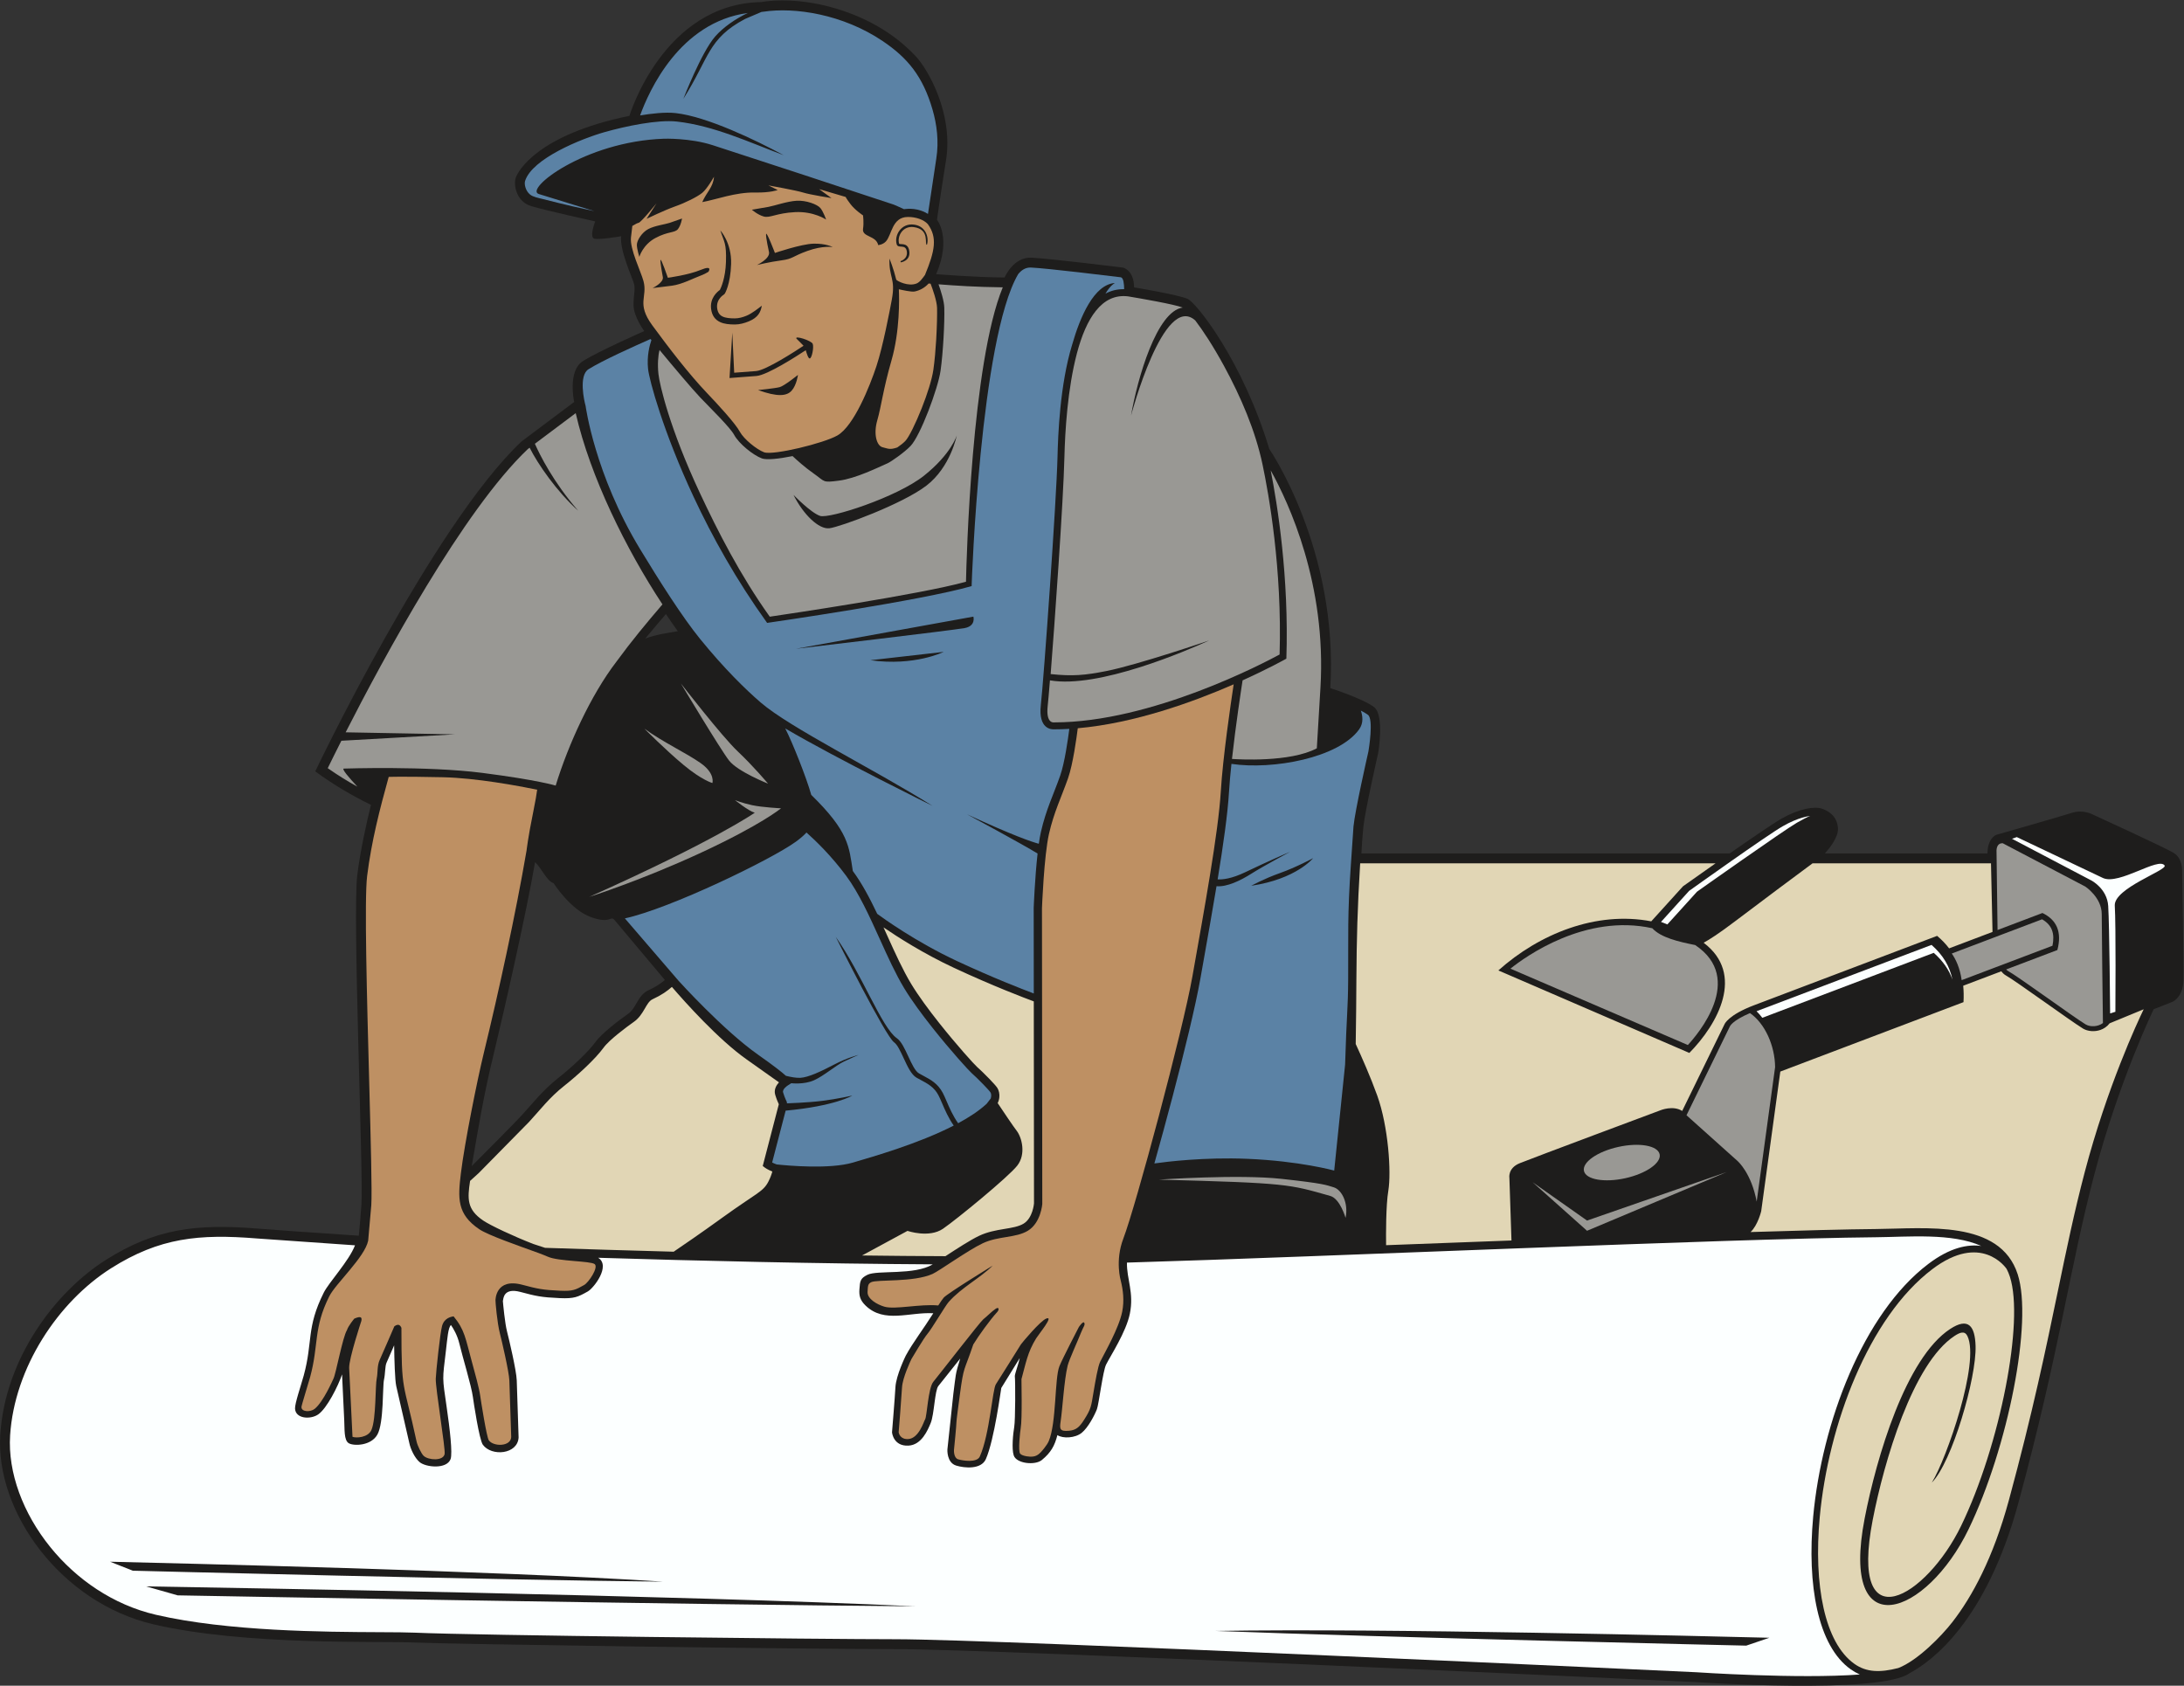<?xml version="1.0" encoding="UTF-8" standalone="no"?>
<svg
   xmlns:dc="http://purl.org/dc/elements/1.1/"
   xmlns:cc="http://creativecommons.org/ns#"
   xmlns:rdf="http://www.w3.org/1999/02/22-rdf-syntax-ns#"
   xmlns:svg="http://www.w3.org/2000/svg"
   xmlns="http://www.w3.org/2000/svg"
   viewBox="0 0 929.333 717.333"
   height="717.333"
   width="929.333"
   xml:space="preserve"
   id="svg2"
   version="1.1"><rect x="0" y="0" width="929.333" height="717.333" fill="#333333" stroke="none"/><defs
     id="defs6" /><g
     transform="matrix(1.333,0,0,-1.333,0,717.333)"
     id="g10"><g
       transform="scale(0.1)"
       id="g12"><path
         id="path14"
         style="fill:#1e1d1c;fill-opacity:1;fill-rule:evenodd;stroke:none"
         d="m 2009.2,5011.5 c 0,0 107.93,357.98 421.16,363.25 0,0 100.03,21.05 239.54,-21.06 139.5,-42.12 217.15,-113.19 254.01,-152.67 36.85,-39.48 119.76,-180.31 96.07,-330.35 -23.69,-150.03 -28.96,-190.83 -28.96,-190.83 0,0 47.39,-57.91 -2.63,-173.73 0,0 131.62,-10.53 218.48,-10.53 0,0 27.64,65.8 85.55,63.17 57.91,-2.63 292.17,-31.58 292.17,-31.58 0,0 35.54,-7.9 35.54,-63.18 0,0 142.14,-23.69 171.09,-36.85 28.96,-13.16 176.37,-200.05 260.6,-479.07 0,0 221.1,-321.13 194.78,-763.34 0,0 105.29,-34.22 139.51,-60.55 34.22,-26.32 13.16,-147.4 13.16,-147.4 0,0 -42.11,-184.26 -47.38,-236.9 -2.73,-27.3 -4.74,-58.83 -6.06,-82.89 H 5521.6 c 68.28,47.54 139.78,96.44 165.84,111.33 55.27,31.59 104.63,39.49 128.32,31.6 23.69,-7.9 49.35,-25.67 51.33,-63.18 1.5,-28.34 -27.45,-64.01 -41.68,-79.75 h 519.09 c 0,48.7 27.64,59.23 27.64,59.23 0,0 204.55,58.35 241.4,70.2 36.85,11.84 67.12,-5.27 67.12,-5.27 0,0 231.09,-105.73 258.73,-122.84 27.63,-17.11 26.32,-55.27 26.32,-55.27 0,0 5.38,-299.77 4.06,-352.41 -1.31,-52.65 -34.21,-67.13 -34.21,-67.13 l -60.55,-23.7 c 0,0 -110.67,-227.99 -189.64,-528.07 C 6606.41,1331.66 6574.81,1068.44 6443.2,584.102 6340.25,205.273 6166.46,77.668 6095.64,40.051 l -0.01,-0.012 c -93.27,-68.406 -682.94,-28.418 -682.94,-28.418 0,0 -2232.12,105.285 -2553.26,105.285 -321.13,0 -1421.4,15.801 -1537.22,21.063 -115.82,5.265 -536.972,-10.535 -831.784,57.91 C 195.621,264.316 -14.961,553.859 0.836,801.289 16.625,1048.71 179.824,1259.3 337.758,1359.32 c 157.937,100.02 289.547,115.82 484.332,100.03 54.019,-4.39 175.68,-12.81 323.28,-22.71 3.11,31.5 6.17,66.09 8.38,99.04 6.65,99.16 -28.95,926.55 -13.16,1052.89 9.84,78.7 29.89,167.61 43.61,223.47 -58.89,28.57 -119.01,63.68 -177.86,106.84 0,0 373.77,784.4 658.05,1052.88 l 168.47,126.35 c 0,0 -21.87,99.09 28.15,130.67 50.01,31.59 195.59,95.71 195.59,95.71 0,0 -34.22,46.06 -34.22,82.91 0,36.85 6.57,48.7 1.31,68.44 -5.26,19.74 -46.06,106.61 -40.8,151.36 0,0 -68.43,-11.85 -85.54,-7.9 -17.12,3.95 2.63,55.27 2.63,55.27 0,0 -155.3,34.22 -204,48.7 -48.69,14.48 -56.59,68.44 -50.01,89.5 6.58,21.06 68.44,138.19 363.23,198.73 z m 50.56,-1668.67 c 33.85,13.03 70.54,17.65 103.92,23.52 -12.34,17.14 -25.06,35.5 -37.95,54.64 -16.63,-19.23 -38.93,-45.22 -65.97,-78.16 z M 1505.9,1658.84 c 42.8,42.92 135.73,136.32 159.81,162.41 31.59,34.21 65.81,78.96 115.82,118.45 50.01,39.48 98.71,86.85 119.77,115.81 21.06,28.95 77.65,71.07 103.97,89.5 26.32,18.42 30.27,59.22 64.49,75.02 34.22,15.79 52.64,32.9 52.64,32.9 l -159.9,190.5 c -15.07,17.96 -10.21,-13.49 -76.01,10.2 -65.81,23.69 -119.44,108.58 -119.44,108.58 -21.67,6.38 -37.89,47.37 -58.99,66.94 -28.1,-164.08 -102.65,-491.81 -133.15,-617.04 -30.51,-125.22 -47.34,-227.27 -69.01,-353.27 v 0" /><path
         id="path16"
         style="fill:#999894;fill-opacity:1;fill-rule:evenodd;stroke:none"
         d="m 1837.8,4062.49 -130.36,-97.77 c 15.54,-35.03 59.02,-123.12 138.51,-213.96 -69.06,61.76 -129.06,149.25 -155.3,201.37 l -5.52,-4.14 C 1478.61,3752.3 1223.46,3279.2 1103.38,3043.57 l 348.72,-6.47 -362.37,-20.44 c -19.28,-38.18 -34.14,-68.36 -43.51,-87.57 33.94,-23.65 63.71,-41.94 94.66,-58.97 -25.71,27.45 -53.58,59.42 -42.22,57.72 0,0 264.53,8.88 441.22,-13.82 176.69,-22.71 233.94,-40.47 233.94,-40.47 39.74,129.47 111.76,288.54 194.14,395.83 47.5,65 94.55,121.76 146.7,182.57 -115.66,175.57 -230.67,407.91 -276.86,610.54 z M 3932.7,2958.61 c 17.86,-1.28 185.1,-11.8 270.84,33.92 l 11.6,194.05 c 19.59,329.17 -100.51,588.42 -158.88,693.3 21.66,-109.55 58.73,-341.66 50.07,-601.16 -1.77,-0.98 -55.59,-31.25 -139.76,-69.3 -4.27,-27.51 -22.04,-143.82 -33.87,-250.81 z m -25.26,1254.23 c -35.08,64.5 -67.81,113.97 -91.98,145.62 -100.89,90.05 -204.77,-302.93 -205.07,-304.08 20.58,119.07 82.22,333.75 165.15,345.14 -28.18,10.75 -134.6,29.01 -174.63,35.74 -84.32,10.38 -134.06,-71.63 -163.1,-181.37 -30.12,-113.85 -38.04,-250.79 -39.99,-331.18 -3.51,-144.28 -31.24,-532.41 -43.93,-693.2 69.92,-7.42 109.06,-3.88 177.31,9.57 101.28,19.98 328.69,97.73 328.69,97.73 -72.08,-32.98 -353.84,-154.28 -508.26,-127.38 -3.2,-39.56 -5.73,-68.4 -7.16,-81.27 -6.48,-58.34 19.92,-52.92 20.62,-52.89 310.33,0 671.39,190.47 719.61,216.68 8.35,272.88 -34.63,512.27 -54.3,605.85 -22.98,109.3 -70.03,217.73 -122.96,315.04 z m -1377.4,-287.46 c -43.71,-8.79 -82.89,-12.98 -97.97,-7.39 -28.71,10.62 -73.64,47.49 -88.5,75.08 -12.96,24.07 -75.4,84.93 -107.63,118.73 -27.3,28.63 -87,99.7 -130.49,152.26 -4.67,-16.74 -6.84,-46.09 -3.58,-76.54 3.68,-34.31 35.78,-173.75 132.29,-379.96 56.49,-120.73 128.07,-261.68 223.09,-394.85 53.51,7.84 479.73,70.92 626.37,111.58 1.58,71.63 18.13,698.89 117.45,939.84 -83.01,0.82 -151.23,5.4 -205.12,9.63 7.56,-20.99 17.75,-52.98 18.4,-74.66 1.43,-47.08 -3.87,-144.88 -11.93,-201.33 -8.11,-56.81 -64.31,-207.4 -95.91,-240.31 -19.65,-20.47 -62.28,-50.31 -73.48,-55.16 -29.61,-12.84 -100.67,-48.37 -154.97,-55.28 -54.29,-6.91 -42.44,-3.95 -81.92,23.68 -26.51,18.56 -52.12,41.56 -66.1,54.68 z m 2.93,-123.8 c 0,0 55.28,-57.26 84.89,-67.13 29.62,-9.86 244.8,59.23 331.66,128.32 86.86,69.1 104.63,128.33 104.63,128.33 0,0 -19.74,-100.69 -96.73,-159.91 -76.99,-59.23 -276.38,-132.28 -309.94,-136.22 -33.57,-3.95 -82.93,43.43 -114.51,106.61 v 0" /><path
         id="path18"
         style="fill:#999894;fill-opacity:1;fill-rule:evenodd;stroke:none"
         d="m 5411.42,2364.46 c -52.55,10.56 -109.19,23.41 -137.07,53.72 -213.43,47.23 -404.72,-90.43 -452.79,-129.07 l 566.36,-243.75 c 30.46,32.78 184.3,211.59 23.5,319.1 v 0" /><path
         id="path20"
         style="fill:#999894;fill-opacity:1;fill-rule:evenodd;stroke:none"
         d="m 6712.97,2115.47 c -0.67,51.91 -3.82,300.09 -3.82,347.76 0,53.31 -52.32,87.86 -52.32,87.86 l -263.76,138.43 c -16.91,0.88 -20.57,-15.54 -19.74,-28.08 l 3.24,-248.95 143.31,54.31 c 44.74,-21.62 63.07,-59.52 47.67,-118.23 l -163.57,-62 c 2.09,-2.14 4.34,-3.92 6.74,-5.25 31.7,-17.5 208.04,-146.4 246.76,-169.98 15.14,-9.21 39.77,-7.8 55.49,4.13 z m -450.97,136.96 289.91,109.86 c 7.74,37.9 -0.62,65.81 -33.24,84.39 l -288.21,-109.22 c 12.52,-17.98 26,-45.55 31.54,-85.03 z m -1369.6,-645.07 173.73,-154.98 446.16,187.55 -446.16,-154.97 -173.73,122.4 z m 273.64,112.71 c 66.69,14.73 125.72,4.29 131.8,-23.31 6.11,-27.61 -43.04,-61.92 -109.73,-76.65 -66.7,-14.73 -125.73,-4.3 -131.82,23.31 -6.09,27.61 43.05,61.91 109.75,76.65 z m 420.21,427.25 c -57.55,-24.61 -64.06,-42.29 -64.51,-43.27 l -138.11,-282.92 162.14,-145.25 c 2.82,-2.44 44.89,-40.02 61.93,-130.37 l 58.65,428.42 0.15,0.05 c -0.26,34.86 -8.47,70.23 -22.8,101.09 -13.97,30.07 -33.7,55.73 -57.45,72.25 v 0" /><path
         id="path22"
         style="fill:#be9063;fill-opacity:1;fill-rule:evenodd;stroke:none"
         d="m 3577.73,1292.91 c -0.05,0.19 -19.03,63.49 8.21,134.73 40.03,104.7 189.69,663.06 220.44,836.61 36.72,207.25 82.78,458.93 90.65,590.76 6.43,107.7 31.71,280.22 41.07,341.76 -129.62,-56.55 -316.67,-124.29 -497.67,-140.16 -3.59,-28.86 -15.18,-114.63 -31.09,-159.86 -21.4,-60.82 -44.77,-107.29 -60.78,-177.27 -15.9,-69.47 -22.37,-236.46 -22.4,-237.36 l 1,-944.24 c -0.02,-0.17 -4.45,-60 -45.81,-85.28 -38.7,-23.64 -94.01,-16.4 -144.37,-40.16 -46.95,-22.14 -138.43,-88.05 -160.12,-97.82 -60.96,-27.44 -177.27,-17.05 -195.95,-26.39 -11.45,-5.72 -10.18,-13.65 -11.46,-30.63 -1.7,-22.7 31.14,-41 53.65,-47.51 34.51,-9.99 113.6,9.3 172.01,3.87 7.45,11.52 13.78,20.86 17.47,25.02 12.21,13.81 155.87,101.89 156.21,102.13 -39.59,-39.59 -99.16,-69.32 -140.5,-116.02 -10.52,-11.89 -54.42,-86.46 -67.53,-101.58 -11.88,-13.69 -49.38,-77.33 -51.1,-80.26 -3.06,-6.32 -28.51,-59.742 -30.26,-91.129 -1.88,-33.867 -9.76,-130.969 -10.75,-143.137 0.82,-4.285 5.81,-22.793 30.33,-21.504 34.5,1.817 50.34,57.168 54.04,62.676 6.04,8.977 9.66,99.914 26.24,120.059 19.56,23.762 149.71,191.875 159.65,199.665 11.35,8.88 28.14,26.16 39.49,33.56 11.35,7.4 11.35,-3.46 4.93,-10.37 -22.28,-23.99 -60.49,-77.16 -76.44,-103.58 -30.12,-89.24 -30.18,-66.16 -42.69,-159.322 -5.16,-38.43 -11.02,-82.043 -11.02,-88.027 0,-10.684 -7.38,-83.985 -7.94,-89.602 -0.1,-2 -0.88,-25.371 13.28,-29.676 14.46,-4.394 60.07,-11.797 69.31,9.012 31.7,71.367 40.23,215.273 51.37,230.852 4.73,6.621 79.37,126.463 79.59,126.793 5.18,7.32 62.34,75.65 81.49,82.82 24.73,9.27 -23.76,-49.07 -32.57,-63.17 -27.83,-44.5 -33.53,-81.81 -46.99,-130.264 -0.19,-1.457 2.72,-126.894 -2.39,-156.297 -1.89,-10.879 -8.94,-73.058 -1.81,-81.73 3.26,-3.965 11.42,-6.902 20.84,-8.406 29.54,-4.727 38.65,4.101 56.11,26.035 6.53,8.222 11.72,16.336 14.4,22.597 24.59,57.43 18.51,200.301 33.88,238.755 9.87,24.67 62.19,125.35 62.19,125.35 0,0 13.82,20.74 17.27,13.34 3.46,-7.41 -2.96,-11.85 -11.35,-33.57 -8.39,-21.72 -37.3,-84.73 -41.73,-103 -11.53,-47.398 -16.43,-139.429 -22.43,-178.406 -3.68,-24.551 -2.4,-32.207 27.16,-29.57 23.88,2.141 34.36,14.043 47.71,34.934 22.89,35.839 22.53,43.054 29.76,85.976 6.28,37.293 14.25,84.596 21.68,99.466 15.12,30.25 59.45,106.69 70.17,159.29 7.3,35.85 2.74,70.48 -4.45,99.24 z m -703.3,3254.73 c 0.07,0.02 24.11,6.47 20.28,31.22 -3.92,25.41 -27.94,7.1 -32.4,22.91 -8.04,28.45 14.36,68.01 55.5,62.53 40.49,-5.4 47.76,-45.36 41.06,-64.4 -9.11,0.41 11.11,49.41 -42.09,56.5 -35.39,4.71 -53.28,-29.43 -46.78,-52.48 1.54,-5.47 27.91,6.39 32.59,-23.84 4.92,-31.83 -26.98,-36.26 -27.06,-36.29 l -1.1,3.85 z m -46.36,63.16 c -9.87,-10.86 -24.68,-11.85 -24.68,-11.85 -6.74,31.5 -52.71,24.78 -48.37,52.32 2.96,18.75 0,42.44 0,42.44 0,0 -25.66,16.78 -40.47,36.52 -14.8,19.75 -14.93,22.34 -14.93,22.34 l -84.76,25.04 39.48,-28.62 c 0,0 -69.1,10.85 -90.81,17.76 -21.71,6.91 -110.55,22.71 -110.55,22.71 l 29.61,-14.8 c 0,0 -23.7,-8.89 -72.06,-7.91 -62.49,1.28 -124.12,-22.47 -168.79,-30.6 14.1,32.43 34.81,47.16 37.51,80.94 0,0 -21.71,-38.5 -37.51,-51.32 -15.79,-12.84 -53.3,-31.59 -86.86,-43.43 -33.56,-11.85 -90.81,-39.49 -90.81,-39.49 l 31.58,49.36 c 0,0 -49.35,-61.2 -57.25,-62.19 -3.26,-0.41 -11.43,-4.87 -19.88,-9.97 l -4.29,-36.43 c -4.35,-36.98 31.63,-108.56 39.94,-139.76 13.72,-51.5 -23.38,-70.35 27.84,-140.74 51.78,-70.62 116.64,-155.41 175.38,-217.01 34.06,-35.72 89.84,-96.02 104.47,-123.21 12.42,-23.06 53.34,-56.5 77.36,-65.4 28.45,-10.53 190.66,28.68 234.14,53.86 52.73,30.53 103.3,157.39 124.43,221.2 20.81,62.73 42.77,178.57 49.1,212.64 12.68,68.16 -9.86,69.54 -7.48,130.76 0.06,-0.15 13.05,-32.24 21.66,-67.62 2.66,-3.88 38.36,-22.95 65.16,-11.85 10.73,4.47 19.57,17.9 26.5,27.14 32,77.62 39.86,119.65 9.04,162.3 -12.91,14.34 -38.67,23.09 -63.98,22.8 -50.63,-0.57 -50.59,-56.9 -69.72,-77.93 z m -408.19,-474.67 c 0,0 54.29,5.43 69.1,9.38 14.8,3.94 58.23,38.99 58.23,38.99 0,0 -3.94,-31.59 -19.74,-49.85 -15.79,-18.26 -45.9,-20.73 -107.59,1.48 z m -378.99,425.22 c 0,0 10.86,38.5 51.33,60.21 40.47,21.72 62.19,15.8 72.06,28.63 9.87,12.83 12.83,33.56 12.83,33.56 0,0 -24.68,-8.89 -39.48,-13.82 -14.81,-4.93 -47.38,-8.88 -68.11,-19.74 -20.73,-10.86 -36.52,-36.52 -36.52,-50.34 0,-13.82 7.89,-38.5 7.89,-38.5 z m 75.09,-65.04 c 0,0 -9.21,48.51 -7.53,55.23 1.69,6.73 23.51,-56.91 23.51,-56.91 0,0 65.07,8.6 105.13,25.23 40.04,16.63 24.37,-6.11 24.37,-6.11 0,0 -12.98,-8.28 -29.42,-14.08 -16.45,-5.79 -54.66,-26.06 -86.62,-30.27 -31.96,-4.2 -62.23,-7.57 -62.23,-7.57 0,0 35.32,16.82 32.79,34.48 z m 183.46,149.53 c 0.08,-0.06 36.52,-39.49 34.4,-107.27 -2.05,-65.87 -20.11,-94.57 -20.16,-94.65 l -3.38,-3.28 c -0.07,-0.03 -24.99,-14.5 -20.95,-43.6 1.94,-13.99 8.32,-21.85 17.26,-26.13 10.15,-4.86 24.16,-5.93 39.25,-5.93 12.3,0 25.27,3.53 37.53,8.63 17.57,7.3 37.52,23.64 48.45,31.84 -3.31,-19.77 -11.65,-37.61 -41,-49.8 -14.42,-5.99 -29.9,-10.15 -44.98,-10.15 -17.48,0 -34.08,1.41 -47.61,7.9 -14.74,7.06 -25.16,19.45 -28.15,40.98 -4.9,35.32 19.88,55.77 27.93,61.4 3.37,6.42 17.77,37.71 19.38,89.25 1.89,60.79 -5.73,62.76 -17.97,100.81 z m 155.51,-70 c 0,0 -11.34,50.83 -9.37,58.73 1.97,7.89 28.13,-60.71 28.13,-60.71 0,0 83.9,28.64 123.38,29.62 39.49,0.98 61.21,-10.86 61.21,-10.86 0,0 -31.59,5.43 -80.94,-12.33 -49.36,-17.77 -45.42,-25.18 -82.92,-30.11 -37.51,-4.93 -77.98,-14.81 -77.98,-14.81 0,0 41.45,19.74 38.49,40.47 z m 182.14,104.52 c 0,0 -39.07,26.87 -99.16,23.8 -60.09,-3.07 -80,-19.61 -99.95,-13.97 -19.94,5.63 -37.78,21.64 -37.78,21.64 0,0 33.58,5.55 53.45,9.24 19.87,3.67 58.73,17.61 89.32,19.4 30.6,1.8 66.12,-11.57 75.83,-23.29 9.71,-11.72 18.29,-36.82 18.29,-36.82 z m -299.42,-360.75 6,-128.11 69.94,5.31 c 31.78,2.45 127.3,64.71 151.46,80.77 -7.33,7.92 -22.55,22.66 -22.55,22.66 -7.65,11.35 47.63,-5.93 51.83,-16.53 4.19,-10.61 -2.47,-45.66 -9.39,-46.65 -4.82,-0.68 -9.52,15.24 -12.84,26.33 -27.29,-18.04 -122.7,-79.64 -157.33,-82.3 -38.07,-2.93 -77.85,-5.92 -77.95,-5.93 l -8.07,-0.64 8.9,145.09 z m 632.94,156.18 -6.25,0.51 c -12.47,-13.69 -28.39,-22.26 -44.77,-25.5 -10.23,-2.02 -40.39,4.93 -50.28,7.11 1.59,-29.73 3.33,-134.09 -23.44,-226.92 -26.78,-92.82 -32.58,-147.07 -45.41,-191.49 -12.83,-44.42 -1.67,-81.26 16.78,-85.87 18.46,-4.62 23.3,-8.76 47.07,-0.71 9.73,6.62 18.98,13.71 25.55,20.56 11.56,12.03 33.07,55.82 52.43,104.62 17.38,43.83 32.71,91.23 37.24,122.93 4.14,29 7.06,63.09 8.96,95.2 2.6,43.85 3.35,83.81 2.8,102.24 -0.69,22.48 -13.83,59.45 -20.68,77.32 z M 1717.44,1382 c -61.5,22.28 -158.82,55.93 -187.47,75.26 -71.5,48.24 -68.33,99.01 -58.82,177.78 11.74,97.21 52.69,300.44 73.16,384.47 47.45,194.83 101.94,444.57 136.57,646.68 0,0 4.94,43.2 20.4,118.51 8.14,39.69 11.82,62.76 13.47,75.72 -60.01,12.26 -195.39,37.54 -301.21,39.78 -140.16,2.96 -172.74,0.98 -172.74,0.98 -28.85,-104.14 -54.96,-205.19 -68.87,-316.43 -9.1,-72.84 -0.6,-389.26 6.59,-656.81 5.06,-188.4 9.48,-352.83 6.69,-394.35 l -9.96,-112.93 c -11.03,-53.1 -103.58,-136.42 -124.14,-177.46 -51.559,-102.89 -32.79,-153.88 -61.262,-258.278 -5.391,-19.766 -27.5,-89.727 -27.547,-95.352 -0.149,-15.847 28.933,-16.55 42.349,-5.586 27.99,22.903 57.35,91.582 59.56,95.754 8.07,15.242 29.25,132.682 43.32,155.432 4.5,14.36 23.42,36.67 23.45,36.76 21.8,9.38 24.86,3.95 22.49,-7.4 -0.11,-0.34 -39.84,-120.53 -38.93,-149.96 l 10.69,-219.968 -0.21,0.078 c 11.16,-4.571 49.94,-2.95 60.67,21.883 15.31,35.429 11.83,142.089 17.07,165.683 3.49,15.695 0.69,39.434 9.28,57.864 6.97,14.93 46.57,106.84 46.69,107.13 12.03,8.89 18.54,4.88 22.67,-4.67 0,-212.582 5.86,-164.922 48.14,-361.925 2.63,-13.196 15.25,-39.696 22.91,-46.875 14.89,-13.973 62.61,-17.012 66.87,5.976 3.1,16.692 -29.35,209.688 -28.3,240.324 0.77,22.52 13.86,145.92 20.16,168.6 7.29,26.26 30.03,29.25 36.71,30.59 35.72,-43.19 38.28,-71.88 56.99,-139.85 11.62,-42.23 24.81,-90.14 28.09,-114.398 1.27,-9.438 20.24,-131.758 27.48,-141.719 14.87,-20.449 69.69,-20.48 71.41,10.488 l -5.92,180.567 c -1.05,28.402 -24.91,129.902 -30.23,150.492 -8.99,34.85 -14.4,101.95 -14.05,105.5 0.04,0.21 -0.77,72.66 85.9,49.55 47.89,-12.76 64.5,-16.45 120.5,-18.92 40.74,-1.79 49.07,2.75 76.62,18.26 14.44,8.13 46.65,56.29 33.59,66.68 -13.01,10.36 -115.98,8.55 -149.38,23.61 -6.7,3.02 -18.96,7.78 -31.45,12.48 v 0" /><path
         id="path24"
         style="fill:#e1d6b5;fill-opacity:1;fill-rule:evenodd;stroke:none"
         d="m 6059.68,56.516 c 61.29,23.543 137.59,101.543 172.77,146.855 63,81.16 130.03,204.102 180.28,389.004 76.11,280.074 118.47,484.575 155.88,665.155 27.76,134.04 52.83,255.09 86.28,382.22 71.43,271.41 168.36,478.75 188.13,519.7 l -108.63,-44.76 c -8.24,-10.6 -18.61,-17.37 -29.47,-21.17 -17.98,-6.3 -40.33,-4.95 -55.63,4.37 -38.31,23.31 -215.65,152.77 -246.15,169.61 -5.52,3.04 -10.35,7.66 -14.59,13.23 l -121.64,-46.1 c 1.64,-16.53 1.96,-33.99 0.93,-52.42 l -584.77,-221.61 -61.01,-445.64 c 0,0 -10.58,-44.92 -33.96,-66.65 166.33,5.21 305.09,8.74 400.51,9.63 158.8,1.47 395.92,30.6 452.28,-144.58 24.4,-75.87 16.68,-213.54 -12.59,-364.278 -29.67,-152.742 -81.46,-319.707 -144.23,-449.434 -133.86,-276.707 -411.8,-378.718 -331.77,34.348 38.01,196.192 131.55,511.934 272.68,604.724 58.56,38.51 79.31,9.46 81.41,-53.57 3.38,-101.412 -75.05,-371.681 -139.6,-436.584 47.1,76.09 154.08,383.944 113.59,467.704 -8.54,17.69 -23.88,11.76 -41.09,0.45 -133.61,-87.84 -225.19,-401.122 -261.33,-587.665 -76.48,-394.739 171.77,-247.051 282.6,-17.989 61.76,127.664 112.79,292.274 142.07,443.055 28.51,146.799 36.41,279.719 13.41,351.209 -2.92,9.1 -6.49,17.54 -10.58,25.42 -3.62,5.27 -82.43,116.21 -237.13,-0.95 -203.21,-153.91 -332.24,-497.163 -359.41,-791.726 -9.9,-107.242 -6.23,-207.867 12.3,-290.347 18.21,-81.047 50.69,-144.2 98.67,-178.106 37.82,-26.73 80.91,-28.203 139.79,-13.105 z M 2144.81,2230.87 c -14.35,-12.71 -32.07,-25.72 -61.85,-39.47 -21.3,-9.83 -26.58,-49.02 -59.68,-72.18 -20.55,-14.38 -77.99,-56.84 -96.44,-82.22 -27.46,-37.75 -84.5,-89.37 -125.82,-121.98 -47.43,-37.45 -76.52,-76.57 -112.11,-115.12 l -160.67,-163.27 -27.65,-25.07 c -8.59,-57.06 -10.61,-91.11 42.14,-126.7 23.07,-15.57 95.83,-49.85 159.5,-74.59 15.86,-4.94 27.95,-8.99 37.81,-12.36 123.1,-4.14 262.35,-8.44 410.47,-12.35 28.96,19.53 85.14,57.99 157.04,109.92 106.61,76.99 128.33,80.94 145.11,113.5 6.39,12.42 10.35,23.54 12.79,32.56 -15.87,6.23 -23.71,12.31 -23.75,12.35 l -6.86,5.27 51.29,197.13 c -2.74,5.8 -7.38,16.53 -11.5,30.27 -4.88,16.24 3.58,30.35 12.01,39.65 -12.33,8.89 -40.1,28.69 -102.72,72.79 -90.97,64.08 -198.1,184.21 -239.11,231.87 z m 1155.24,-46.23 0.68,-644.71 c -0.05,-0.63 -3.63,-46.69 -33.16,-64.73 -31.94,-19.52 -88.41,-13.6 -141.89,-38.82 -27.95,-13.18 -72.24,-42.04 -107.61,-65.13 -87.73,0.34 -176.9,1.13 -266.21,2.26 l 144.99,78.53 c 0,0 69.1,-23.69 113.52,6.92 44.42,30.59 208.27,164.84 236.9,201.36 28.62,36.52 14.8,89.83 -1.98,111.54 -11.28,14.6 -41.74,59.98 -60.5,88.16 2.94,5.75 4.68,12.18 5.29,18.57 1.01,10.6 -1.15,21.58 -6.27,29.62 -3.63,5.72 -14.28,17.47 -26.15,29.72 -14.25,14.71 -30.67,30.62 -38.55,37.37 -8.4,7.2 -64.35,68.95 -120.7,139.91 -33.33,41.97 -66.59,86.97 -89.79,125.4 -26.64,44.13 -50.96,97.87 -75.67,152.48 -4.18,9.27 -8.39,18.55 -12.62,27.82 45.13,-30.88 127.9,-83.91 225.08,-129.22 124.18,-57.89 226.28,-96.56 254.64,-107.05 z m 3060.43,221.75 -4.88,219.02 h -569.55 c -54.43,-40.38 -167.38,-124.34 -245.69,-183.81 -53.17,-40.37 -84.23,-60.1 -102.03,-69.75 132.98,-100.44 45.49,-259.18 -45.62,-351.73 l -609.64,263.33 c 130.18,116.6 312.1,190.51 488.04,156.76 l 101.45,111.95 c 0,0 46.23,32.87 103.83,73.25 H 4341.93 c -8.73,-140.23 -11.31,-245.25 -12.09,-370.14 -0.39,-60.88 -0.8,-127.44 -2.15,-206.64 19.31,-41.91 47.43,-105.49 68.56,-164.2 35.54,-98.72 45.41,-244.8 35.54,-304.03 -7.85,-47.13 -7.58,-138.64 -7.15,-174.05 l 181.38,6.81 c 73.36,2.75 146.52,5.49 218.88,8.2 l -6.62,198.93 c 0,0 -6.15,31.78 32.81,47.68 38.95,15.9 449.05,168.92 449.05,168.92 0,0 39.98,16.88 69.72,-1.99 l 135.33,277.21 c 0,0 11.7,29.02 93.68,60.08 l 584.76,221.6 c 14.62,-12.25 27.39,-25.53 38.3,-39.9 l 138.55,52.5 v 0" /><path
         id="path26"
         style="fill:#fcffff;fill-opacity:1;fill-rule:evenodd;stroke:none"
         d="m 2977.52,1345.21 c -365.29,1.97 -751.8,11.27 -1068.06,21 41.1,-25.66 -13.97,-96.8 -33.21,-107.62 -31.43,-17.67 -43.3,-23.24 -89.21,-21.21 -59.82,2.63 -76.1,6.49 -125.5,19.65 -55.06,14.69 -54.55,-21.88 -56.28,-29.15 0.92,-10.47 6.4,-70.44 13.31,-97.2 6.39,-24.78 29.79,-123.94 30.97,-155.504 l 5.92,-182.688 c -3,-54.082 -86.26,-61.453 -114.16,-23.074 -11.4,15.684 -29.54,136.152 -31.74,152.441 -4.89,36.204 -32.87,127.015 -43.25,170.595 -6.42,26.98 -19.42,48.43 -26.77,59.03 -9.1,-7.7 -11.55,-43.81 -16.11,-82.14 -11.29,-94.867 -11.9,-81.352 2.38,-179.738 9.91,-68.321 19.36,-147.559 12.49,-166.153 -12.25,-33.136 -79.47,-26.32 -99.08,-9.355 -15.17,13.125 -28.65,40.586 -32.91,61.922 l -41.41,180.461 c -4.32,19.761 -6.05,82.913 -6.73,130.213 -12.28,-28.22 -20.79,-48.04 -24.31,-55.56 -4.98,-10.7 -3.86,-35.064 -8.06,-53.982 -4.94,-22.234 -0.34,-137.839 -21,-175.125 -20.07,-36.21 -74.77,-37.207 -91.07,-28.085 -16.48,9.218 -13.26,45.898 -14.89,73.777 l -6.95,146.183 c -12.34,-36.972 -48.19,-108.234 -75.88,-127.597 -24.33,-17.004 -72.795,-14.446 -74.201,18.515 -0.704,16.668 19.359,74.637 27.804,105.614 29.52,108.25 7.672,152.14 63.907,264.49 16.52,33.02 80.55,100.93 99.74,151.04 l -313.643,21.92 c -183.23,14.85 -310.211,2.86 -465.074,-95.21 C 184.766,1225.16 46.055,1014.88 32.301,799.316 24.707,680.313 73.519,550.215 160.566,442.578 243.598,339.895 361.129,258.254 497.461,226.602 727.348,173.234 1036.86,171.77 1213.21,170.938 c 47.9,-0.223 86.22,-0.411 110.36,-1.504 189.34,-8.602 1301.88,-20.946 1535.86,-20.946 320.54,0 2548.6,-105.175 2555.36,-105.402 1.23,-0.086 324.21,-21.953 522,-7.215 -10.17,4.551 -19.83,10.086 -28.99,16.562 -52.53,37.117 -87.73,104.656 -107.06,190.691 -19.02,84.609 -22.8,187.473 -12.71,296.848 27.61,299.472 159.56,649.007 367.63,806.607 69.26,52.46 125.79,63.34 168.86,57.3 -93.59,42.05 -233.2,28.8 -335.7,27.85 -469.71,-4.39 -1772.44,-62.77 -2391.37,-80.94 -1.13,-52.8 23.05,-95.45 9.23,-163.29 -11.84,-58.11 -61.7,-134.05 -75.92,-162.5 -10.17,-20.34 -23.18,-126.523 -29.21,-142.187 -7.36,-19.18 -28,-58.829 -48.56,-75.469 -21.01,-17 -60,-18.797 -77.58,-7.274 -8.79,-33.996 -20.3,-55.332 -49.71,-79.55 -21.38,-17.598 -80.9,-11.641 -89.66,14.687 -7.09,21.277 -1.98,70.527 1.56,90.938 3.82,21.941 3.77,148.71 1.94,161.589 -0.87,6.028 12.41,41.076 15.71,58.306 -21.09,-33.74 -56.11,-91.509 -58.95,-95.481 -1.05,-2.579 -22.01,-165.715 -49.3,-227.161 -14.97,-33.691 -68.27,-28.601 -94.56,-20.605 -30.81,9.375 -28.16,51.309 -28.13,51.621 l 19.08,178.547 c 7.94,59.129 5.1,58.57 21.8,111.499 -27.44,-34.66 -61.46,-77.526 -69.72,-87.565 -11.61,-14.09 -13.08,-90.528 -24.54,-118.348 -9.39,-22.656 -28.93,-69.824 -70.88,-72.031 -47.2,-2.493 -52.57,39.843 -52.48,42.929 0.02,0.313 8.91,108.887 10.86,143.828 2.11,37.911 32.76,100.047 32.99,100.477 22.22,41.14 56.51,85.4 87.85,135.33 -75.81,4.45 -156.47,-33.28 -216.14,24.51 -17.52,16.97 -21.15,31.46 -19.68,51.71 1.93,26.71 2.53,35 25.64,46.56 31.54,15.76 149.7,-2.34 208.43,33.35 z M 466.305,317.18 c 265.765,-4.641 1701.435,-28.262 2456.055,-63.664 -720.2,5 -2350.407,34.914 -2355.118,35 L 466.305,317.18 Z M 5648.22,153.164 c -191.13,4.609 -1223.57,30.93 -1767.36,21.785 517.59,-20.035 1690.09,-46.836 1693.48,-46.91 l 73.88,25.125 z M 351.367,395.898 c 191.137,-4.636 1223.643,-28.261 1766.353,-63.671 -517.95,5 -1690.372,34.921 -1693.759,35 l -72.594,28.671 v 0" /><path
         id="path28"
         style="fill:#5b82a5;fill-opacity:1;fill-rule:evenodd;stroke:none"
         d="m 3086.53,2782.05 c 0,0 180.04,-96.94 225.62,-125.48 -8.72,-78 -12.4,-173.16 -12.41,-173.53 l 0.28,-273.15 c -36.39,13.66 -131.04,50.32 -244.61,103.27 -132.84,61.93 -238.18,138.39 -255.13,150.94 -23.71,49.86 -48.89,97.56 -77.95,136.83 -12.39,78.91 -12.39,125.37 -132.68,243 -14.55,52.77 -60.08,167.8 -83.06,212.08 167.2,-98.15 469.14,-246.62 470.23,-247.16 -191.25,119.62 -454.52,249.03 -548.29,329.72 -48.35,41.6 -116.78,108.46 -193.81,203.23 -57.1,70.26 -129.83,185 -191.54,286.74 -144.73,238.61 -173.79,456.91 -173.9,457.57 -4.54,15.3 -22.52,96.43 9.14,116.43 43.9,27.71 143.88,72.5 198.11,96.54 l 2.86,-3.48 c -5.71,-16.43 -15.03,-50.98 -10.6,-92.26 3.76,-35.14 48.3,-200.66 145.78,-408.98 59.48,-127.09 134.63,-262.68 234.23,-401.47 11.99,1.75 492.06,70.99 652.89,117.47 l 0.13,6.77 c 0.04,2.21 27.14,781.82 148.3,989 9.86,12.27 23.18,21.96 40.94,21.16 52.33,-2.38 261.86,-28.04 287.17,-31.15 8.25,-2.4 10.04,-20.92 10.34,-37.88 -22.2,0.43 -42.05,-4.74 -59.84,-14.32 6.67,11.49 16.91,25.76 30.11,33.94 -66.89,-4.54 -111.19,-108.96 -136.4,-197.03 -39.2,-128.12 -45,-290.01 -46.65,-357.62 -3.47,-142.34 -43.61,-705.78 -53.25,-792.66 -8.59,-77.23 34.42,-77.96 42.63,-77.41 15.99,0 32.1,0.49 48.29,1.45 -4.12,-32.24 -14.93,-108.91 -29.1,-149.16 -21.59,-61.4 -44.97,-107.38 -61.61,-180.06 -2.43,-10.64 -4.65,-23.46 -6.66,-37.56 -22.45,5.96 -82.19,26.11 -229.56,94.22 z m 907.76,-228.29 c 0,0 40.62,22.5 91.87,40.63 51.25,18.12 105.63,47.5 105.63,47.5 0,0 -53.75,-66.88 -197.5,-88.13 z m 318.25,71.65 8.02,117.55 c 5.21,52.15 43.85,222.63 47.68,239.5 1.12,6.63 17.03,102.64 -1.37,116.8 -5.67,4.36 -13.58,8.97 -22.85,13.63 5.56,-15.53 9.52,-39.03 -5.25,-59.69 -65.25,-91.36 -275.63,-130.07 -407.79,-110.37 -3.38,-31.98 -6.14,-62.67 -7.74,-89.36 -4.18,-70.09 -18.19,-168.9 -36.28,-279.31 14.9,-0.96 43.95,1.52 89.2,23.34 70,33.75 142.5,65 142.5,65 0,0 -86.25,-46.25 -123.75,-70 -35.34,-22.38 -78.45,-43.09 -111.55,-40.18 -12.7,-76.33 -27.12,-157.58 -41.43,-238.27 l -9.64,-54.33 c -16.11,-91 -51.58,-236.17 -89.71,-380.87 -19.23,-72.97 -39.14,-145.82 -57.6,-211.57 39.09,5.54 159.92,20.45 296.7,14.78 166.82,-6.9 277.37,-37.51 277.37,-37.51 l 34.76,338 v 0.01 c 4.98,166.03 9.17,171.49 9.82,272.81 0.88,142.24 -2.88,200.16 8.91,370.04 z m -1738.1,98.27 c -8.66,-9.34 -19.81,-19.07 -34.01,-29.37 -78.97,-57.25 -401.32,-213.28 -545.71,-244.7 l 171.18,-198.93 c 0.4,-0.48 141.83,-157.2 253.86,-236.11 52.51,-36.98 77.43,-56.84 89.01,-67.51 14.3,-3.57 32.61,-7.18 46.13,-6.4 25.66,1.49 64.65,19.75 108.08,42.45 43.44,22.7 77.49,30.6 77.49,30.6 0,0 -20.24,-8.39 -46.88,-21.23 -26.66,-12.83 -63.18,-45.4 -95.26,-59.71 -32.08,-14.32 -72.41,-9.36 -72.41,-9.36 l -11.91,-7.63 c -0.05,-0.03 -17.33,-11.28 -14.2,-21.72 5.55,-18.46 11.79,-30.06 11.81,-30.1 l 0.56,-4.76 c 0,0 65.42,2 112.8,7.93 47.38,5.92 95.75,16.78 95.75,16.78 0,0 -54.75,-33.41 -212.81,-48.04 l -43.08,-165.54 c 3.48,-1.81 8.27,-4.01 14.43,-6.19 37,-3.93 169.61,-15.89 243.84,6.05 63.76,18.83 208.34,60.01 321.34,118.03 -16.95,24.3 -28.16,50.35 -37.28,71.57 -4.26,9.89 -8.05,18.71 -11.58,25.38 -13.63,25.74 -34.14,36.72 -55.75,48.28 -5.06,2.7 -10.18,5.44 -14.24,7.76 -16.54,9.49 -28.76,35.86 -40.79,61.83 -10.21,22.03 -20.28,43.77 -30.83,51.07 -27.32,18.91 -185.71,335.69 -186.16,336.59 84.29,-119.76 146.42,-289.95 195.09,-323.64 14.13,-9.76 25.09,-33.43 36.21,-57.42 10.98,-23.72 22.15,-47.8 34.28,-54.74 5.33,-3.04 9.61,-5.31 13.83,-7.58 23.82,-12.73 46.42,-24.83 62.3,-54.82 3.94,-7.44 7.8,-16.41 12.13,-26.48 8.99,-20.91 20.12,-46.76 36.91,-70.36 35.28,19.05 66.84,39.8 90.97,62.07 l 13.08,17 c 0.69,1.99 1.14,4.15 1.35,6.34 0.48,5.09 -0.29,9.96 -2.26,13.05 -2.55,4.01 -11.99,14.29 -22.86,25.51 -13.76,14.2 -29.44,29.41 -36.81,35.72 -8.95,7.68 -66.92,71.38 -124.2,143.51 -33.98,42.79 -67.94,88.76 -91.73,128.17 -27.38,45.35 -52.05,99.86 -77.11,155.27 -33.05,73.05 -66.83,147.7 -107.75,203 -47.22,63.81 -97.66,112.45 -126.81,138.38 z m 204.04,550.05 233.94,26.65 c 0,0 -92.79,-46.4 -233.94,-26.65 z m -237.89,36.51 566.59,102.67 c 0,0 8.88,-29.62 -27.64,-36.53 -36.53,-6.91 -538.95,-66.14 -538.95,-66.14 v 0" /><path
         id="path30"
         style="fill:#fcffff;fill-opacity:1;fill-rule:evenodd;stroke:none"
         d="m 1125.23,794.602 v 0 0" /><path
         id="path32"
         style="fill:#5b82a5;fill-opacity:1;fill-rule:evenodd;stroke:none"
         d="m 2430.86,5343.28 -52.42,-22.36 c -119.48,-63.15 -113.99,-124.01 -197.11,-255.21 0.17,0.43 57.72,149.25 101.87,199.42 25.82,29.36 64.32,56.05 103.87,74.82 -217.33,-29.7 -314.91,-247.62 -343.77,-327.08 35.03,5.87 79.99,11.18 113.51,7.46 99.56,-11.06 255.6,-86.1 344.98,-134.47 -110.42,41.35 -222.77,94.29 -341.28,107.45 -60.74,6.75 -163.24,-14.58 -231.68,-34.05 -71.07,-20.21 -230.17,-83.62 -252.76,-155.87 -2.97,-9.79 1.31,-31.07 15.84,-42.99 9.86,-8.08 28.17,-11.2 39.52,-14.11 76.75,-19.68 124.13,-30.04 166.11,-39.03 l -176.98,54.56 c -49.14,13.71 144,167.74 398.79,176.69 0,0 82.92,2.95 155.95,-20.73 196.63,-63.76 382.93,-125.11 577.69,-189.64 3.59,-1.19 19.55,-8.56 32.64,-14.5 2.79,-0.3 32.48,6.75 67.06,-9.91 3.51,-1.69 6.7,-3.47 9.61,-5.27 l 26.59,177.02 c 8.67,54.97 1.62,108.95 -12.15,156.28 -31,106.61 -79.85,165.07 -158.99,218.45 -127,85.67 -280.84,109.02 -381.1,93.69 l -5.79,-0.62 v 0" /><path
         id="path34"
         style="fill:#999894;fill-opacity:1;fill-rule:evenodd;stroke:none"
         d="m 1881.21,2518.34 c 0,0 165.84,52.49 357.34,141.32 191.49,88.83 254.66,141.31 254.66,141.31 0,0 -60.21,3.03 -92.78,10.1 -32.58,7.07 -54.29,16.15 -54.29,16.15 0,0 42.45,-34.33 63.17,-40.38 0,0 -128.32,-89.84 -528.1,-268.5 z m 1818.08,-902.7 c 0,0 253.75,17.5 391.25,2.5 137.5,-15 142.25,-19.61 167.25,-27.11 25,-7.5 47.5,-50 37.5,-97.5 0,0 -17.28,61.06 -48.75,70 -131.98,37.49 -135.08,41.31 -547.25,52.11 z M 2056.92,3055.35 c 0,0 67.12,-67.64 125.35,-116.09 58.25,-48.45 91.81,-57.54 91.81,-57.54 0,0 9.87,30.29 -37.51,63.59 -47.38,33.31 -120.43,66.63 -179.65,110.04 z m 116.48,144.33 c 0,0 126.35,-210.96 153.99,-246.29 27.63,-35.33 124.37,-73.69 124.37,-73.69 0,0 -46.4,55.51 -96.74,102.96 -50.34,47.45 -181.62,217.02 -181.62,217.02 v 0" /><path
         id="path36"
         style="fill:#fcffff;fill-opacity:1;fill-rule:evenodd;stroke:none"
         d="m 6437.97,2709.16 275.6,-130.88 c 51.45,-22.75 177.16,68.4 196.25,40.17 10,-14.79 -161.54,-72.12 -159.07,-127.77 3.96,-61.27 1.98,-338.46 1.98,-339.26 l -16.78,-5.1 c 0.01,0.8 -2.23,281.92 -6.18,343.04 -3.56,55.26 -53.48,81.12 -53.62,81.2 l -253.47,133.17 15.29,5.43 z m -205.34,-455.03 c -8.97,42.52 -29.39,77.71 -66.75,110.84 l -558.63,-211.71 c 6.53,-6.41 12.66,-13.47 18.37,-21.07 l 547.29,207.4 c 29.68,-26.31 48.66,-53.91 59.72,-85.46 z m -930.4,184.23 20.22,-8.09 94.52,104.29 0.65,0.58 c 0.79,0.56 277.41,196.41 318.88,220.11 20.58,11.76 32.57,17.7 41.95,21.41 -7.54,-1.02 -15.74,-2.74 -24.56,-5.28 -18.32,-5.28 -39.35,-14.09 -62.87,-27.53 -50.55,-28.89 -289.58,-199.73 -299.09,-206.51 l -89.7,-98.98 v 0" /></g></g></svg>
